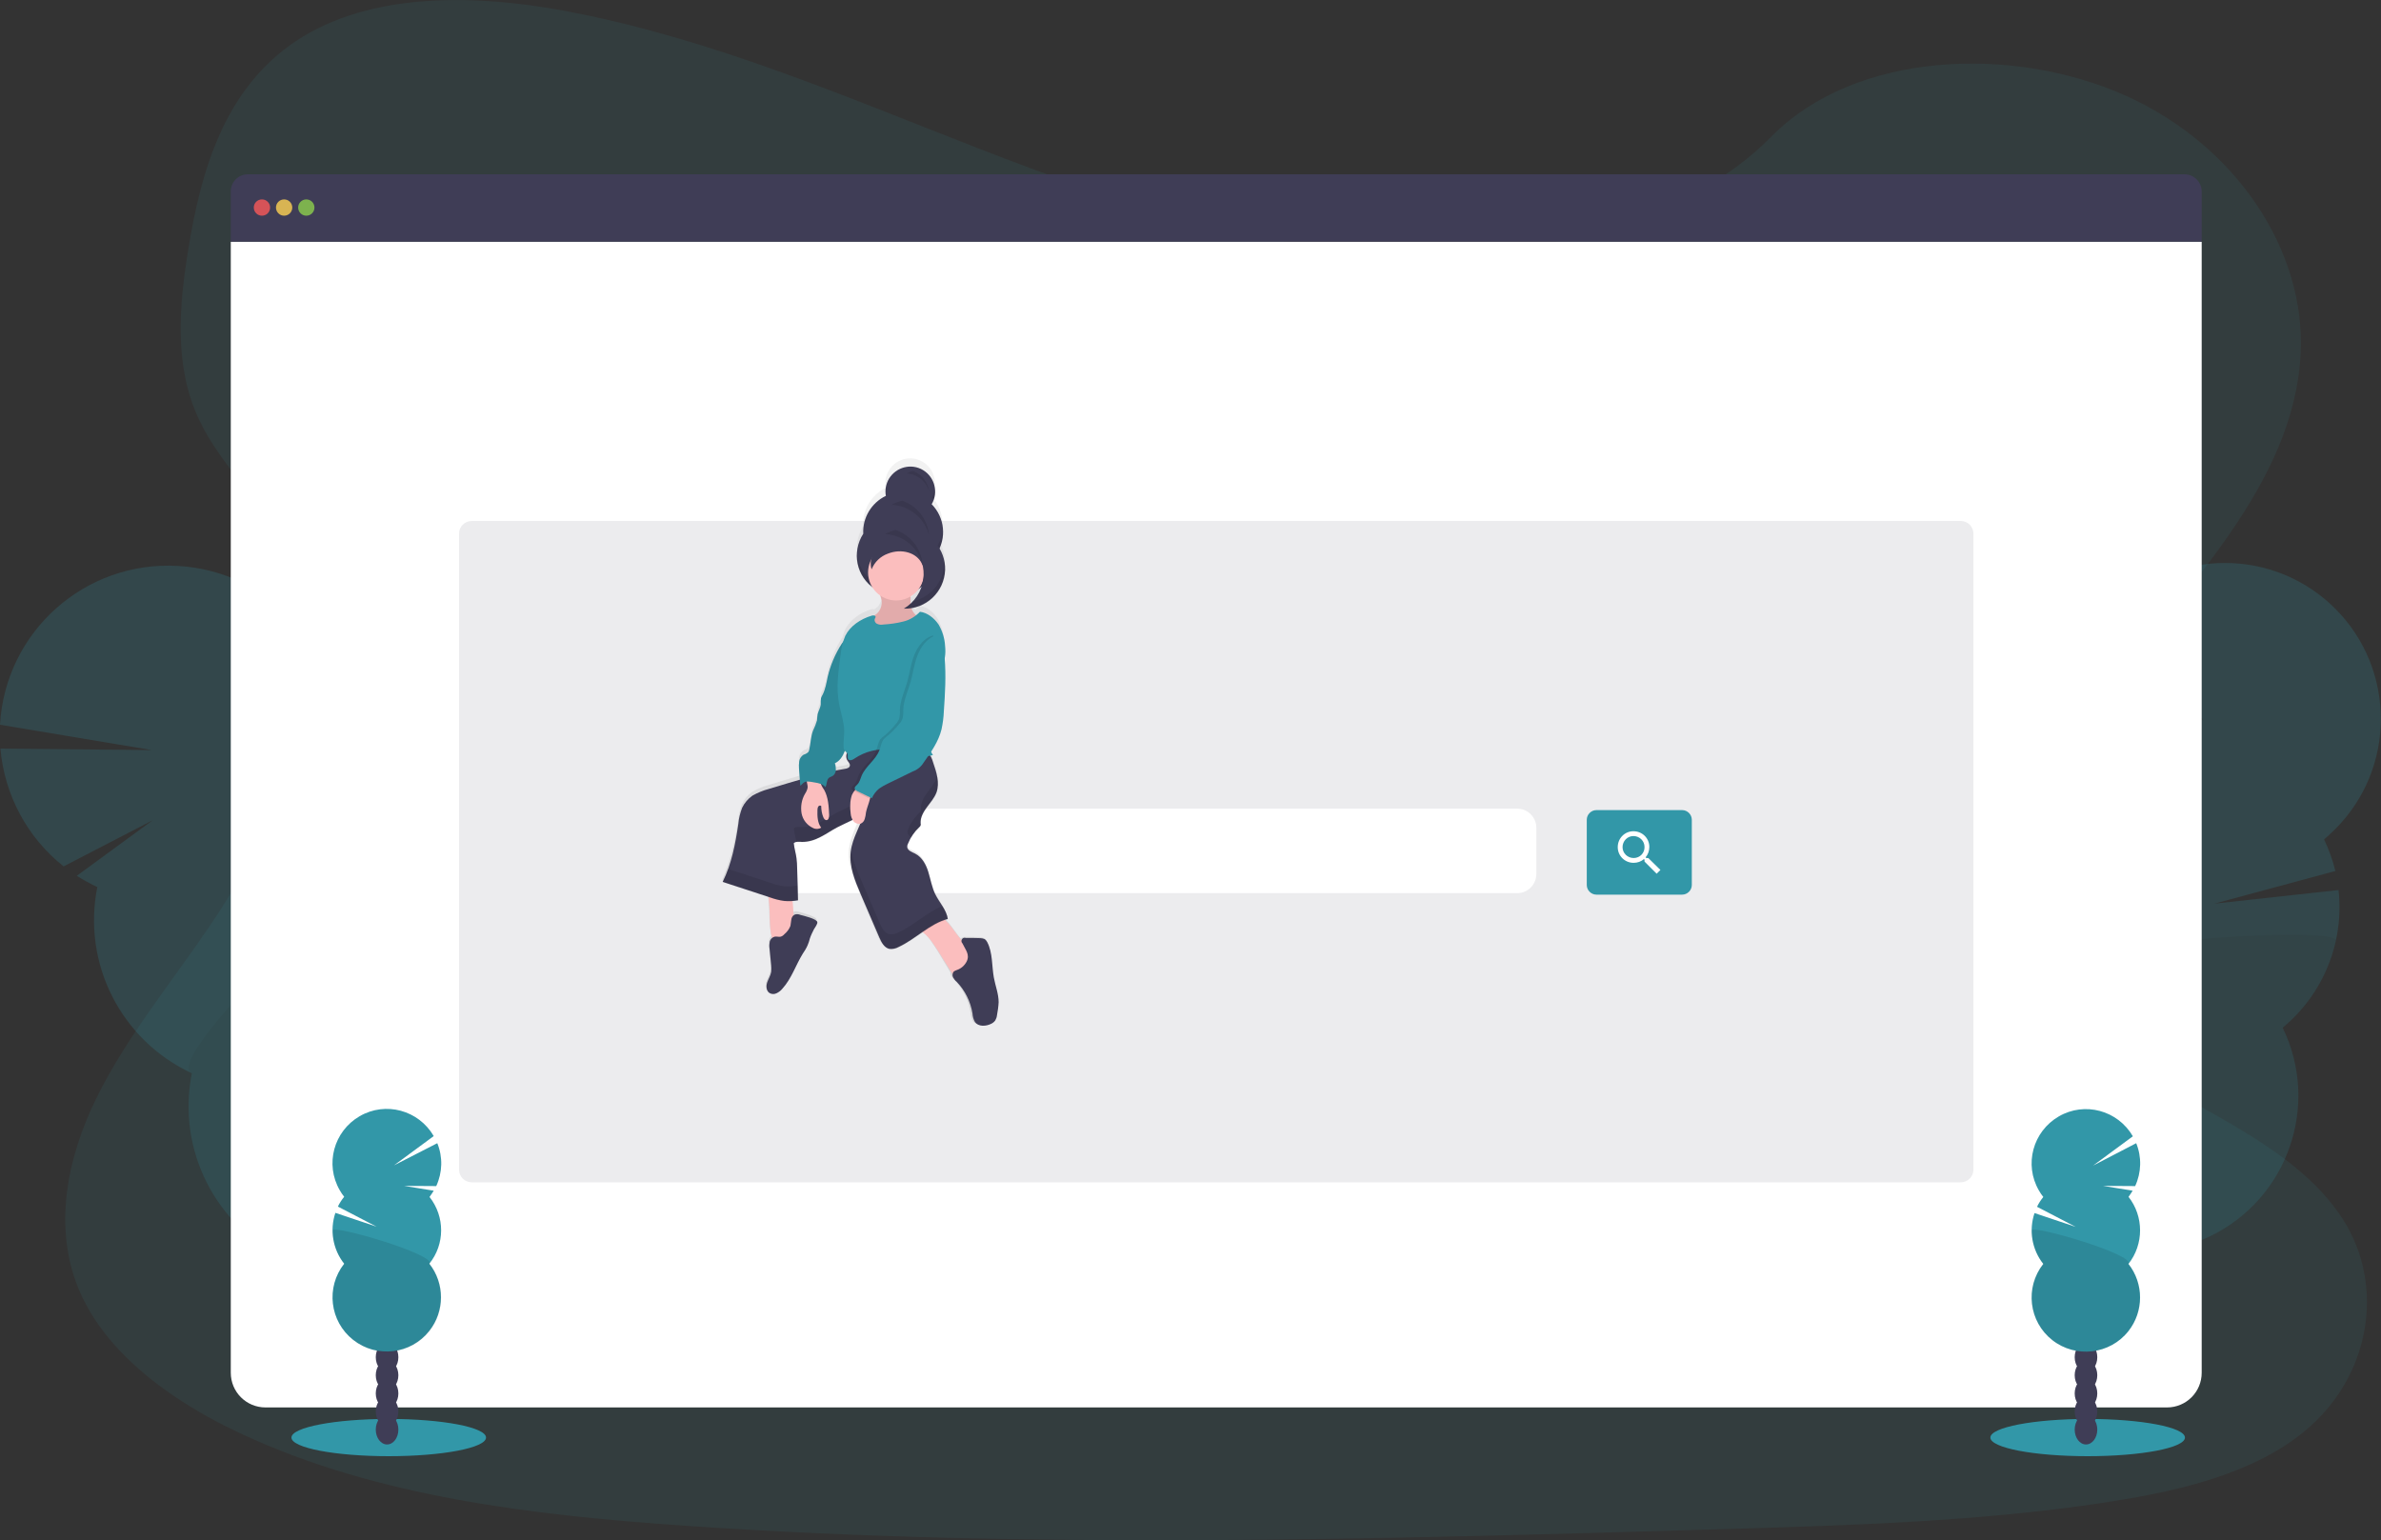 <?xml version="1.0" encoding="utf-8"?>
<!-- Generator: Adobe Illustrator 23.0.3, SVG Export Plug-In . SVG Version: 6.00 Build 0)  -->
<svg version="1.1" id="abbe7500-9f90-4e8f-af92-7a580cf16f72"
	 xmlns="http://www.w3.org/2000/svg" xmlns:xlink="http://www.w3.org/1999/xlink" x="0px" y="0px" viewBox="0 0 1138 736.2"
	 style="enable-background:new 0 0 1138 736.2;" xml:space="preserve">
<rect x="0" y="0" width="1138" height="736.2" fill="#333333" stroke="none"/>
<style type="text/css">
	.st0{opacity:0.1;fill:#3297A8;enable-background:new    ;}
	.st1{opacity:0.2;}
	.st2{fill:#3F3D56;}
	.st3{fill:#3297A8;}
	.st4{opacity:0.1;enable-background:new    ;}
	.st5{fill:#FFFFFF;}
	.st6{opacity:0.8;fill:#FA5959;enable-background:new    ;}
	.st7{opacity:0.8;fill:#FED253;enable-background:new    ;}
	.st8{opacity:0.8;fill:#8CCF4D;enable-background:new    ;}
	.st9{opacity:0.1;fill:#3F3D56;enable-background:new    ;}
	.st10{fill:url(#SVGID_1_);}
	.st11{opacity:0.1;}
	.st12{fill:#FBBEBE;}
</style>
<title>SEO optimalisatie</title>
<path class="st0" d="M1101.8,683.8c-24.3,20.2-59,28.6-92.5,33.8l-5.6,0.9c-58.6,8.7-118.3,10.5-177.8,12.3
	c-165.9,4.9-332.2,9.8-497.6-1.5c-73.2-5-148.1-13.8-212.3-43.7l-1.7-0.8l-2.5-1.2c-11.4-5.4-22.3-11.8-32.6-19.1
	c-18.3-13.1-33.4-29-41.4-47.9c-12.5-29.7-5.9-63,8.4-92s35.8-55.1,54.3-82.4c5.4-8,10.6-16.3,15.4-24.8
	c30-53.4,44.9-115.1,13.4-166.6c-4.2-6.6-8.6-12.9-13.4-19c-7.7-10-15.5-20-20.7-31.1C83,175,85.6,146,90.1,118.5
	c6-36.6,17-76,51.4-98.9c35.7-23.7,86.3-22.5,130.6-14c68.8,13.2,132.4,40.8,196.5,65.7s131.3,47.7,201.8,50.1
	c62.3,2.2,134.9-14,176.2-56.1c40.2-40.8,115.6-43.9,170-19.3c51.9,23.6,85.5,73.4,83,123.1c-3.2,62.1-54.9,111.8-95.9,164.7
	c-6.8,8.8-13.3,17.7-19.3,26.7c-19.4,29.5-33.2,65-19.8,96.9c7.5,17.8,21.8,31.5,39.1,43.4c38.7,26.6,92,44.5,116,81.8
	C1140.4,614.8,1132.7,658.2,1101.8,683.8z"/>
<g class="st1">
	<path class="st2" d="M249.7,648.4c0.3,0.7,0.6,1.3,0.9,1.9c-6.4,0.8-12.8,1.4-19.1,1.8c-2.9,1.1-6.1,1.3-9.1,0.4
		c-1.9,0.1-3.8,0.1-5.7,0.1c-0.1-0.9-0.1-1.7,0-2.6c0.4-6.1,3.2-11.2,8-13.7s10.7-1.6,15.7,1.6C244.4,640.6,247.6,644.2,249.7,648.4
		z"/>
	<path class="st2" d="M237.5,624.4c2.2,4.2,3.2,8.9,2.9,13.6c-0.4,6-3.2,11.2-8,13.7c-0.3,0.2-0.7,0.3-1,0.5
		c-2.9,1.1-6.1,1.3-9.1,0.4c-2-0.5-3.9-1.4-5.7-2.5c-7.9-5.3-12.6-14.4-12.2-24c0.4-6,3.2-11.2,8-13.7s10.6-1.6,15.7,1.6
		C232.3,616.6,235.4,620.2,237.5,624.4z"/>
	<ellipse transform="matrix(0.892 -0.452 0.452 0.892 -252.054 160.712)" class="st2" cx="210.4" cy="607.9" rx="16.8" ry="22"/>
	<ellipse transform="matrix(0.892 -0.452 0.452 0.892 -242.513 152.623)" class="st2" cx="198.2" cy="583.9" rx="16.8" ry="22"/>
	<ellipse transform="matrix(0.892 -0.452 0.452 0.892 -232.969 144.525)" class="st2" cx="186" cy="559.9" rx="16.8" ry="22"/>
	<path class="st3" d="M46.5,424c-3.4-1.6-6.6-3.4-9.8-5.4l36.2-26.5l-42.5,22C13,400.3,2.1,379.9,0.2,357.8l72.3,0.7L0,346.4
		c2.5-44.5,40.6-78.5,85.1-75.9c44.5,2.5,78.5,40.6,75.9,85.1c-0.2,3.7-0.7,7.5-1.4,11.2c5.3,2.5,10.2,5.5,14.9,9l-37.7,52.5
		l45.3-46c19.4,19.1,28,46.7,22.6,73.4c40.4,18.8,57.9,66.7,39.1,107.1c-18.8,40.4-66.7,57.9-107.1,39.1
		c-33.7-15.7-52.3-52.4-45-88.9C57.8,497.2,39.2,460.5,46.5,424L46.5,424z"/>
	<path class="st4" d="M197.5,403.4c8.2,16.1,10.7,34.5,7.1,52.3c40.4,18.8,57.9,66.7,39.1,107.1s-66.7,57.9-107.1,39.1
		c-33.7-15.7-52.3-52.4-45-88.9C75.7,505.6,193.4,395.3,197.5,403.4z"/>
</g>
<g class="st1">
	<path class="st2" d="M1010.8,655.7c-0.2,0.7-0.3,1.3-0.5,1.9c-5.1-3.2-10-6.5-14.8-9.9c-2.7-0.9-5.1-2.6-6.7-5
		c-1.4-1.1-2.8-2.1-4.1-3.2c0.5-0.7,1-1.3,1.5-1.9c3.8-4.1,8.8-6.2,13.7-5.1s8.6,5.1,10.3,10.4
		C1011.6,647,1011.7,651.5,1010.8,655.7z"/>
	<path class="st2" d="M1016.1,631.4c-0.9,4.3-2.9,8.2-5.8,11.5c-3.8,4.1-8.8,6.2-13.7,5.1c-0.3-0.1-0.7-0.2-1-0.3
		c-2.7-0.9-5.1-2.6-6.7-5c-1.1-1.5-2-3.3-2.6-5.1c-2.6-8.5-0.5-17.7,5.3-24.3c3.8-4.1,8.8-6.2,13.7-5.1s8.6,5,10.3,10.4
		C1016.9,622.7,1017.1,627.1,1016.1,631.4z"/>
	
		<ellipse transform="matrix(0.214 -0.977 0.977 0.214 201.354 1457.751)" class="st2" cx="1006.2" cy="603.8" rx="20.4" ry="15.6"/>
	
		<ellipse transform="matrix(0.214 -0.977 0.977 0.214 229.293 1443.81)" class="st2" cx="1011.6" cy="579.5" rx="20.4" ry="15.6"/>
	
		<ellipse transform="matrix(0.214 -0.977 0.977 0.214 257.246 1429.889)" class="st2" cx="1016.9" cy="555.1" rx="20.4" ry="15.6"/>
	<path class="st3" d="M996.3,376.2c-1.5-3.1-2.8-6.3-3.8-9.6l41.4,2.2l-43.3-9.1c-4.4-20.1-0.3-41,11.2-58l51.4,42.7l-44.9-51
		c27.7-30.4,74.9-32.6,105.3-4.9s32.6,74.9,4.9,105.3c-2.4,2.6-5,5.1-7.7,7.4c2.3,4.8,4.1,9.9,5.4,15.1l-57.8,15.6l59.3-6.5
		c2.8,25-7.3,49.8-26.7,65.8c18,37,2.5,81.6-34.5,99.6c-37,18-81.6,2.5-99.6-34.5c-15-31-6.9-68.2,19.7-90.1
		C961.6,435.3,969.8,398.1,996.3,376.2L996.3,376.2z"/>
	<path class="st4" d="M1116.5,449.7c-3.5,16.3-12.5,31-25.4,41.6c18,37,2.5,81.6-34.5,99.6c-37,18-81.6,2.5-99.6-34.5
		c-15-31-6.9-68.2,19.7-90.1C969.6,451.7,1118.3,441.5,1116.5,449.7z"/>
</g>
<path class="st2" d="M1044,83.3H118.5c-4.6,0-8.2,3.7-8.2,8.2c0,0,0,0,0,0v24h942v-24C1052.3,87,1048.6,83.3,1044,83.3
	C1044,83.3,1044,83.3,1044,83.3z"/>
<path class="st5" d="M110.3,115.6v540.5c0,9.2,7.4,16.6,16.6,16.6h908.8c9.2,0,16.6-7.4,16.6-16.6l0,0V115.6H110.3z"/>
<circle class="st6" cx="125.2" cy="99.2" r="3.9"/>
<circle class="st7" cx="135.8" cy="99.2" r="3.9"/>
<circle class="st8" cx="146.4" cy="99.2" r="3.9"/>
<path class="st9" d="M225.5,249h711.6c3.4,0,6.1,2.7,6.1,6.1V559c0,3.4-2.7,6.1-6.1,6.1H225.5c-3.4,0-6.1-2.7-6.1-6.1V255.2
	C219.3,251.8,222.1,249,225.5,249z"/>
<path class="st5" d="M363.1,386.5h362c5.1,0,9.2,4.1,9.2,9.2v22c0,5.1-4.1,9.2-9.2,9.2h-362c-5.1,0-9.2-4.1-9.2-9.2v-22
	C353.9,390.6,358,386.5,363.1,386.5z"/>
<path class="st3" d="M763,387.2h41c2.5,0,4.6,2.1,4.6,4.6V423c0,2.5-2.1,4.6-4.6,4.6h-41c-2.5,0-4.6-2.1-4.6-4.6v-31.2
	C758.4,389.3,760.5,387.2,763,387.2z"/>
<path class="st5" d="M787.8,410.1h-0.9l-0.4-0.3c1.2-1.4,1.8-3.2,1.8-5c0-4.2-3.4-7.5-7.6-7.5s-7.5,3.4-7.5,7.6s3.4,7.5,7.6,7.5
	c1.8,0,3.6-0.6,4.9-1.8l0.3,0.3v0.9l5.8,5.8l1.8-1.8L787.8,410.1z M780.8,410.1c-2.9,0-5.3-2.3-5.3-5.2c0-2.9,2.3-5.3,5.2-5.3
	s5.3,2.3,5.3,5.2c0,0,0,0,0,0C786.1,407.7,783.8,410.1,780.8,410.1C780.9,410.1,780.9,410.1,780.8,410.1L780.8,410.1z"/>
<linearGradient id="SVGID_1_" gradientUnits="userSpaceOnUse" x1="442.17" y1="165.829" x2="442.17" y2="436.769" gradientTransform="matrix(1 0 0 -1 -31.02 656.11)">
	<stop  offset="0" style="stop-color:#808080;stop-opacity:0.25"/>
	<stop  offset="0.54" style="stop-color:#808080;stop-opacity:0.12"/>
	<stop  offset="1" style="stop-color:#808080;stop-opacity:0.1"/>
</linearGradient>
<path class="st10" d="M474.7,466.9c-1-5.7-0.5-11.9-3.1-17c-0.3-0.6-0.7-1.1-1.2-1.5c-0.7-0.3-1.4-0.5-2.1-0.5
	c-2.4-0.1-4.7-0.1-7.1-0.1c-0.7-0.1-1.3,0.2-1.8,0.7l-0.1,0.2c-2.7-3-4.8-6.8-7.7-9.6c0.4-0.1,0.8-0.3,1.3-0.4
	c0-0.3-0.1-0.6-0.2-0.8c0-0.1,0-0.2-0.1-0.3s-0.1-0.4-0.2-0.6s-0.1-0.2-0.1-0.3l-0.2-0.5c0-0.1-0.1-0.2-0.1-0.3s-0.1-0.3-0.2-0.5
	c0-0.1-0.1-0.2-0.1-0.3l-0.3-0.5c0-0.1-0.1-0.1-0.1-0.2c-0.1-0.2-0.2-0.4-0.3-0.6c0-0.1-0.1-0.1-0.1-0.2c-0.1-0.2-0.2-0.4-0.3-0.6
	c0,0,0-0.1-0.1-0.1c-0.1-0.2-0.3-0.5-0.4-0.7l0,0c-1.1-1.9-2.4-3.7-3.3-5.6c-1.6-3.4-2.2-7.2-3.3-10.7s-3-7.2-6.3-8.9
	c-1.6-0.8-3.7-1.5-3.8-3.3c0-0.6,0.1-1.2,0.4-1.7c0.4-1.1,1-2.3,1.6-3.3c0.2-0.4,0.5-0.8,0.7-1.1l0.2-0.3c0.2-0.3,0.4-0.5,0.6-0.8
	l0.3-0.3c0.2-0.3,0.4-0.5,0.6-0.7l0.3-0.3c0.3-0.3,0.6-0.7,1-1c0.3-0.2,0.5-0.5,0.7-0.9c0.1-0.4,0.1-0.7,0-1.1
	c-0.2-2.8,1.3-5.5,3-7.8s3.6-4.5,4.6-7.2c0.1-0.3,0.2-0.6,0.3-0.9c0-0.1,0-0.2,0.1-0.3s0.1-0.4,0.1-0.6s0-0.3,0-0.4s0-0.4,0.1-0.6
	s0-0.3,0-0.4c0-0.2,0-0.4,0-0.6c0-0.1,0-0.3,0-0.4s0-0.4,0-0.6s0-0.3,0-0.4l-0.1-0.6v-0.3c0-0.2-0.1-0.5-0.1-0.7v-0.2l-0.2-1l0,0
	c-0.5-2.1-1.1-4.2-1.8-6.3c-0.4-1.3-0.9-2.5-1.5-3.6c0.4-0.1,0.7-0.2,1.1-0.3c-0.2-0.4-0.6-0.9-0.8-1.4c2.3-3.4,4-7.1,5.1-11.1
	c0.6-2.8,1-5.7,1-8.6c0.6-8.7,1.1-17.4,0.4-26v-0.3c0.3-1.9,0.3-3.7,0.1-5.6c-0.2-3.6-1.3-7.2-3.1-10.3c-1.9-3.1-5.1-5.8-8.7-6.1
	c-0.6,0.7-1.2,1.3-1.9,1.8c-1.1-0.9-1.8-2.2-2.3-3.5c8.5-1.3,15.1-8.2,16.1-16.8c0-0.3,0.1-0.6,0.1-1c0-0.1,0-0.3,0-0.4V269v-0.9
	v-0.6c0-0.1,0-0.2,0-0.3c0-0.1,0-0.4,0-0.6v-0.2c0-0.2,0-0.5-0.1-0.7c0,0,0-0.1,0-0.2c0-0.3-0.1-0.5-0.1-0.8v-0.1l-0.2-0.8l0,0
	c-0.5-1.8-1.2-3.6-2.1-5.2c0.8-1.8,1.3-3.6,1.5-5.6c0-0.3,0.1-0.7,0.1-1v-0.7c0-0.1,0-0.2,0-0.3c0-0.3,0-0.6,0-0.9v-0.1
	c-0.2-4.8-2.1-9.4-5.4-12.9c0.4-0.7,0.7-1.3,1-2.1l0,0l0.2-0.6l0,0c0.1-0.2,0.1-0.4,0.2-0.6v0c0-0.2,0.1-0.4,0.1-0.6
	c0,0,0-0.1,0-0.1c0-0.2,0.1-0.4,0.1-0.7s0-0.5,0.1-0.7c0-0.1,0-0.1,0-0.2c0-0.2,0-0.3,0-0.5c0-0.1,0-0.2,0-0.3c0-0.2,0-0.3,0-0.5
	s0-0.1,0-0.2c-0.5-6.5-6.2-11.4-12.7-10.9c-6.5,0.5-11.4,6.2-10.9,12.7c0,0.4,0.1,0.9,0.2,1.3c-5.9,2.9-10,8.6-10.7,15.1
	c-0.1,1.1-0.2,2.2-0.1,3.3c-1.7,2.7-2.8,5.8-3,9l0,0c0,0.1,0,0.2,0,0.4c0,0.4,0,0.8,0,1.2c0,6,2.7,11.7,7.5,15.4
	c1,1.6,2.3,2.9,3.8,4c0.3,0.8,0.5,1.7,0.6,2.5c0.2,2.3-0.6,4.6-2.3,6.2c-0.4,0.4-0.9,0.7-1.4,1c-0.5-0.1-0.9-0.1-1.4,0
	c-5.1,1.6-10.1,4.8-12.5,9.8c-0.5,1.1-0.9,2.3-1.2,3.5l-0.3,0.4c-3.1,4.9-5.4,10.3-6.7,16c-0.6,2.9-1.1,5.9-2.4,8.6
	c-0.3,0.5-0.6,1.1-0.8,1.7c-0.1,0.9-0.2,1.9-0.1,2.8c-0.1,1.7-1.1,3.2-1.5,4.9c-0.2,1-0.1,2-0.3,3c-0.5,1.7-1.1,3.4-1.9,5
	c-1.1,2.9-1.1,6.2-1.9,9.2c-0.1,0.5-0.3,1-0.6,1.4c-0.6,0.5-1.3,0.9-2.1,1.1c-1.1,0.7-1.9,1.8-2.1,3.1c-0.2,1.3-0.2,2.6-0.1,3.9
	l0.4,5.1c-1.9,0.6-3.8,1.1-5.7,1.7l-9.3,2.8c-2.7,0.7-5.3,1.8-7.8,3.3c-2.1,1.5-3.8,3.5-4.9,5.9c-0.9,2.5-1.6,5.1-1.8,7.7
	c-1,7.4-2.7,14.8-5.1,21.9c-0.2,0.5-0.4,1.1-0.6,1.6l0,0c-0.2,0.5-0.4,1.1-0.6,1.6c0,0.1-0.1,0.2-0.1,0.3c-0.2,0.4-0.4,0.8-0.5,1.3
	s-0.5,1.1-0.7,1.6l21.8,7.3c0,0.3,0,0.5,0.1,0.8c0.8,5.4,0.4,10.8,1.1,16.2c0.1,0.9,0.3,1.8,0.6,2.6c-0.6,0.5-1,1.1-1.1,1.8
	c-0.3,1.1-0.3,2.3-0.1,3.5c0.2,2.7,0.5,5.5,0.7,8.2c0.1,1,0.1,2,0,3c-0.3,1.8-1.3,3.4-1.9,5.1s-0.5,3.9,0.9,5c1,0.7,2.3,0.8,3.4,0.3
	c1.1-0.5,2.1-1.3,2.8-2.2c4.4-4.9,6.4-11.5,9.8-17.1c0.9-1.3,1.7-2.7,2.3-4.1c0.5-1.1,0.8-2.3,1.1-3.4c0.5-1.5,1.2-3,1.9-4.4
	c0.4-0.8,2-2.8,1.6-3.7c-0.6-1.5-6.5-2.9-8-3.4c-0.9-0.4-2-0.5-2.9-0.1c-0.1,0.1-0.3,0.2-0.4,0.3c-0.2-2.2-0.4-4.4-0.5-6.6
	c0.9-0.1,1.8-0.2,2.6-0.3c0-1.2-0.1-2.5-0.1-3.8s-0.1-2.3-0.1-3.5c-0.1-2.8-0.1-5.6-0.2-8.3c0-1.6-0.1-3.2-0.3-4.8
	c-0.3-2.5-1.1-4.8-1.3-7.3c0.4-0.3,0.8-0.5,1.2-0.6l0,0c0.7-0.1,1.4-0.1,2.1-0.1h0.5c3.1,0,6.1-0.9,8.8-2.4c2.7-1.4,5.3-3.2,8-4.7
	c0.3-0.2,0.7-0.4,1-0.5l0.4-0.2l0.6-0.3l0.5-0.3l0.1-0.1c1.6-0.8,3.2-1.5,4.7-2.3c0.1,0.2,0.2,0.3,0.3,0.5c0.8,1,2.1,1.5,3.3,1.2
	c-1.9,4.5-4.1,9-4.7,13.9c-0.8,7.1,2,14,4.8,20.6l8.9,21c1,2.3,2.3,4.9,4.7,5.5c1.5,0.2,3.1-0.1,4.5-0.9c4.1-1.9,7.7-4.7,11.5-7.3
	l0.1,0.1c3.4,2.7,5.5,6.4,7.8,9.9l6.2,10.3c0,0.5,0,1,0.3,1.5c0.5,0.8,1,1.6,1.8,2.3c4,4.3,6.6,9.6,7.5,15.3
	c0.1,1.5,0.5,2.9,1.2,4.2c1.7,2.3,5.2,2.2,7.8,0.8c0.8-0.4,1.4-0.9,1.9-1.6c0.4-0.8,0.7-1.6,0.8-2.4c0.5-2.1,0.7-4.3,0.8-6.4
	C477,474.8,475.5,470.9,474.7,466.9z M439,278.5c0.4-0.3,0.9-0.6,1.3-0.9c-0.8,2.5-2.2,4.9-4,6.9l0,0c-0.4,0.5-0.9,0.9-1.3,1.3
	c0-0.1,0-0.2,0-0.3c-0.1-1,0-2.1,0-3.2C436.5,281.3,437.9,280,439,278.5z M403.7,357.4c0-0.1,0-0.1,0.1-0.2c0.4,0.3,0.7,0.6,0.9,0.9
	c-0.5,1.1-0.5,2.3,0.1,3.4c0.5,0.9,1.5,1.7,1.3,2.7s-1.5,1.4-2.5,1.6c-1.4,0.2-2.7,0.5-4.1,0.8c0,0,0,0,0-0.1c0-1.1-0.1-2.3-0.5-3.3
	C401.3,362.2,402.8,359.8,403.7,357.4z"/>
<path class="st2" d="M445.3,241c3.3-5.6,1.5-12.9-4.1-16.3s-12.9-1.5-16.3,4.1c-1.5,2.5-2,5.4-1.5,8.2c-6.9,3.3-11.2,10.5-10.8,18.1
	c-5.7,8.8-3.3,20.7,5.6,26.4c8.8,5.7,20.7,3.3,26.4-5.6c2-3.1,3.1-6.7,3.1-10.4c0-0.3,0-0.6,0-0.9
	C452.5,257.2,451.6,247.4,445.3,241L445.3,241z"/>
<g class="st11">
	<path d="M423.3,234.1l0.2-0.1c0-0.2-0.1-0.4-0.1-0.6c0,0,0,0.1,0,0.1S423.3,233.9,423.3,234.1z"/>
	<path d="M450.6,253.5c-0.4,2.9-1.4,5.7-3,8.1c0,0.3,0,0.6,0,0.9c0,10.5-8.5,19.1-19.1,19.1c-10,0-18.3-7.6-19-17.6
		c0,0.5-0.1,1-0.1,1.5c0,10.5,8.5,19.1,19.1,19.1c10.5,0,19.1-8.5,19.1-19.1c0-0.3,0-0.6,0-0.9c2.3-3.6,3.4-7.8,3-12
		C450.6,253,450.6,253.2,450.6,253.5z"/>
	<path d="M446.9,233.3c-0.2,1.6-0.7,3.1-1.6,4.5c0.3,0.3,0.6,0.7,1,1.1c0.3-0.8,0.5-1.7,0.6-2.6C447,235.3,447,234.3,446.9,233.3z"
		/>
</g>
<path class="st12" d="M368.4,445.7c0.1,1.1,0.4,2.1,0.9,3.1c0.5,1,1.4,1.7,2.5,1.9c1,0,2-0.3,2.8-0.8c1.7-0.9,3.5-1.9,4.4-3.6
	s0.7-3.6,0.6-5.5l-1.1-14.5c-2.8-0.1-5.5-0.1-8.3,0.1s-3.2,0.8-2.8,3.4C368.1,435,367.7,440.4,368.4,445.7z"/>
<path class="st12" d="M449,455.5l6.6,10.6c0.3,0.6,0.8,1.1,1.4,1.3c0.5,0.1,0.9,0,1.4-0.2c2.1-1.1,4-2.6,5.5-4.5
	c1.2-1.1,2.1-2.5,2.6-4c0.4-1.7-0.1-3.5-1.3-4.8c-0.8-0.7-1.6-1.2-2.5-1.8c-5.2-3.5-7.5-10.1-12.6-13.7c-0.3-0.2-0.6-0.4-1-0.4
	c-0.4,0-0.7,0.1-1.1,0.3l-7,3.8c-3,1.7-2.1,1.8,0.2,3.6C444.6,448.3,446.7,452,449,455.5z"/>
<path class="st2" d="M382.6,437.3c-0.9-0.4-2-0.5-2.9-0.1c-0.9,0.5-1.4,1.4-1.5,2.4c-0.2,1-0.2,2-0.4,2.9c-0.6,1.6-1.6,2.9-2.9,4
	c-0.5,0.6-1.1,1-1.8,1.2c-0.9,0.2-1.9-0.2-2.9,0c-1.1,0.3-2,1.2-2.3,2.3c-0.2,1.1-0.3,2.3-0.1,3.4l0.8,8.1c0.1,1,0.1,2,0,3
	c-0.3,1.8-1.3,3.3-1.9,5s-0.5,3.9,0.9,5c1,0.7,2.3,0.8,3.4,0.3c1.1-0.5,2.1-1.2,2.9-2.2c4.4-4.8,6.4-11.3,9.8-16.8
	c0.9-1.3,1.7-2.6,2.3-4c0.5-1.1,0.8-2.2,1.1-3.3c0.5-1.5,1.2-2.9,1.9-4.3c0.4-0.8,2-2.7,1.6-3.6
	C390.1,439.1,384.1,437.7,382.6,437.3z"/>
<path class="st2" d="M462,459.6c-1,1.9-2.6,3.3-4.6,4c-0.6,0.2-1.1,0.4-1.6,0.8c-0.6,0.8-0.7,1.8-0.3,2.7c0.5,0.8,1,1.6,1.8,2.2
	c4,4.2,6.6,9.5,7.5,15.1c0.1,1.5,0.5,2.9,1.2,4.1c1.7,2.3,5.2,2.1,7.8,0.8c0.8-0.4,1.4-0.9,1.9-1.6c0.4-0.7,0.7-1.5,0.8-2.4
	c0.4-2.1,0.7-4.2,0.8-6.3c0-4-1.6-7.9-2.3-11.8c-1-5.6-0.5-11.7-3.1-16.8c-0.3-0.6-0.7-1.1-1.2-1.5c-0.7-0.3-1.4-0.5-2.1-0.5
	c-2.4-0.1-4.7-0.1-7.1-0.1c-0.8-0.3-1.7,0.2-1.9,1c-0.2,0.6,0,1.2,0.4,1.6C461.4,453.9,463.7,456.2,462,459.6z"/>
<path class="st2" d="M405.8,358.7c-1.4,1.1-1.7,3.1-0.9,4.6c0.5,0.9,1.5,1.7,1.3,2.7s-1.5,1.4-2.5,1.5c-9.2,1.5-18.1,4.2-27,6.8
	l-9.3,2.8c-2.7,0.7-5.3,1.8-7.8,3.2c-2.1,1.5-3.8,3.5-4.9,5.8c-0.9,2.4-1.6,5-1.8,7.6c-1.4,9.5-3.2,19.2-7.5,27.8l22.6,7.4
	c2.2,0.8,4.5,1.4,6.8,1.7c2.2,0.2,4.4,0.1,6.6-0.3c-0.1-5.1-0.2-10.3-0.4-15.3c0-1.6-0.1-3.2-0.3-4.8c-0.3-2.4-1.1-4.8-1.3-7.2
	c1-0.9,2.6-0.7,3.9-0.6c3.1,0,6.1-0.9,8.9-2.4c2.8-1.4,5.3-3.2,8-4.6c4.5-2.4,9.7-4,13.2-7.8c-1.8,6.7-6,12.6-6.8,19.5
	s2,13.8,4.8,20.3l8.9,20.7c1,2.3,2.3,4.8,4.7,5.4c1.5,0.2,3.1-0.1,4.5-0.9c8.2-3.8,14.8-11.1,23.5-13.4c-0.6-4.3-4.1-7.9-6-11.8
	c-1.6-3.3-2.2-7-3.3-10.6s-3-7.1-6.3-8.8c-1.6-0.8-3.7-1.5-3.8-3.2c0-0.6,0.1-1.1,0.4-1.6c1.2-3,3-5.6,5.3-7.8
	c0.3-0.2,0.5-0.5,0.7-0.9c0.1-0.3,0.1-0.7,0-1c-0.2-2.8,1.4-5.5,3-7.7s3.6-4.4,4.6-7.1c1.6-4.6,0-9.6-1.6-14.2
	c-0.5-1.9-1.4-3.7-2.7-5.2c-2.1-2.3-5.4-2.9-8.4-3.2C425.2,355.2,413.6,352.6,405.8,358.7z"/>
<g class="st11">
	<path d="M443.2,378.8c-1.7,2.3-3.2,4.9-3,7.7c0,0.3,0,0.7,0,1c-0.2,0.3-0.4,0.7-0.7,0.9c-2.3,2.2-4.2,4.8-5.4,7.8
		c-0.2,0.5-0.4,1.1-0.4,1.6c0.2,1.1,1,2,2,2.3c1-1.7,2.3-3.2,3.7-4.5c0.3-0.2,0.5-0.5,0.7-0.9c0.1-0.3,0.1-0.7,0-1
		c-0.2-2.8,1.4-5.5,3-7.7s3.6-4.4,4.6-7.1c0.8-2.6,0.9-5.4,0.2-8c-0.1,0.3-0.1,0.5-0.2,0.8C446.8,374.3,444.9,376.5,443.2,378.8z"/>
	<path d="M404.7,360.1c0.7-0.1,1.2-0.6,1.4-1.3c0-0.1,0-0.3,0-0.4l-0.4,0.3C405.3,359.1,404.9,359.6,404.7,360.1z"/>
	<path d="M374.8,423.6c-2.3-0.3-4.6-0.9-6.8-1.7l-20-6.6c-0.8,2.2-1.6,4.3-2.6,6.3l22.6,7.4c2.2,0.8,4.5,1.4,6.8,1.7
		c2.2,0.2,4.4,0.1,6.6-0.3c-0.1-2.4-0.1-4.8-0.2-7.2C379.1,423.7,376.9,423.8,374.8,423.6z"/>
	<path d="M429.6,445.6c-1.4,0.8-2.9,1.1-4.5,0.9c-2.4-0.5-3.7-3.1-4.7-5.4l-8.9-20.7c-2-4.5-3.9-9.3-4.7-14.1
		c-0.1,0.3-0.1,0.7-0.1,1c-0.8,7,2,13.8,4.8,20.3l8.9,20.7c1,2.3,2.3,4.8,4.7,5.4c1.5,0.2,3.1-0.1,4.5-0.9
		c8.2-3.8,14.8-11.1,23.5-13.4c-0.5-2.3-1.4-4.4-2.7-6.3C443,436,436.9,442.2,429.6,445.6z"/>
	<path d="M413.4,380.5c-3.5,3.8-8.6,5.4-13.2,7.8c-2.7,1.4-5.3,3.2-8,4.6c-2.7,1.5-5.7,2.4-8.9,2.4c-1.4,0-2.9-0.3-3.9,0.6
		c0.2,2.3,0.9,4.4,1.2,6.7c0.9-0.1,1.8-0.1,2.7,0c3.1,0,6.1-0.9,8.9-2.4c2.8-1.4,5.3-3.2,8-4.6c3-1.6,6.3-2.8,9.1-4.6
		C411,387.7,412.3,384.1,413.4,380.5z"/>
</g>
<path class="st12" d="M421.4,287.2c0.2,2.3-0.6,4.5-2.3,6.1c-0.6,0.5-1.2,0.8-1.7,1.3c-1.8,1.9-1.8,4.8,0.1,6.6
	c0.2,0.2,0.4,0.3,0.6,0.5c1.8,1.1,4.1,0.8,6.2,0.4c2.8-0.4,5.5-1.1,8.1-2.1c2.6-1,4.9-2.9,6.4-5.2c-2.2-1.4-3.6-3.9-3.6-6.5
	c-0.1-2.6,0.6-5.5-1.1-7.5s-4.5-1.9-7-1.3c-1.2,0.3-2.4,0.8-3.6,1.1c-0.6,0.2-2.6,0.2-3,0.6C419.6,282.1,421.3,285.9,421.4,287.2z"
	/>
<path class="st4" d="M421.4,287.2c0.2,2.3-0.6,4.5-2.3,6.1c-0.6,0.5-1.2,0.8-1.7,1.3c-1.8,1.9-1.8,4.8,0.1,6.6
	c0.2,0.2,0.4,0.3,0.6,0.5c1.8,1.1,4.1,0.8,6.2,0.4c2.8-0.4,5.5-1.1,8.1-2.1c2.6-1,4.9-2.9,6.4-5.2c-2.2-1.4-3.6-3.9-3.6-6.5
	c-0.1-2.6,0.6-5.5-1.1-7.5s-4.5-1.9-7-1.3c-1.2,0.3-2.4,0.8-3.6,1.1c-0.6,0.2-2.6,0.2-3,0.6C419.6,282.1,421.3,285.9,421.4,287.2z"
	/>
<circle class="st12" cx="428.3" cy="273.6" r="13.4"/>
<path class="st12" d="M386,376.5c-0.2,1.1-0.7,2.1-1.3,3c-1.6,2.8-2.1,6-1.6,9.2c0.6,3.2,2.7,5.8,5.6,7.1c1.2,0.6,2.7,0.5,3.8-0.2
	c-1.8-2.3-1.9-5.5-1.8-8.5c0-0.5,0.1-1.1,0.4-1.6c0.3-0.5,0.9-0.6,1.4-0.3c0,0,0,0,0,0c0,1.8,0.3,3.7,1,5.4c0.3,0.7,0.8,1.4,1.5,1.4
	c1,0,1.3-1.4,1.3-2.4c-0.2-4.2-0.4-8.5-2.4-12.1c-0.9-1.2-1.6-2.6-2-4.1c0-0.5-0.2-1-0.5-1.4c-0.2-0.2-0.5-0.3-0.8-0.4
	c-1.2-0.3-3.9-1.3-4.8-0.3S386.2,375.1,386,376.5z"/>
<path class="st3" d="M405.9,305.2c-1.5-0.2-2.8,1.2-3.6,2.5c-3.1,4.8-5.4,10.2-6.7,15.8c-0.6,2.9-1.1,5.9-2.4,8.5
	c-0.3,0.5-0.6,1.1-0.8,1.7c-0.1,0.9-0.2,1.8-0.1,2.8c-0.1,1.7-1.1,3.2-1.5,4.8c-0.2,1-0.2,2-0.3,3c-0.5,1.7-1.1,3.3-1.9,4.9
	c-1.1,2.9-1.1,6.1-1.8,9.1c-0.1,0.5-0.3,1-0.6,1.3c-0.6,0.5-1.3,0.9-2.1,1.1c-1.1,0.7-1.9,1.8-2.1,3.1c-0.2,1.3-0.2,2.6-0.1,3.8
	l0.6,7.9c0.6-0.3,1-1,1.6-1.4c1-0.8,2.4-0.6,3.6-0.4l1.8,0.3c1.9,0.3,3.9,0.8,5,2.2c0.9-1.5,0.4-3.6,1.9-4.6c0.5-0.3,1-0.4,1.5-0.7
	c1-0.6,1.5-1.7,1.6-2.8c0-1.1-0.1-2.2-0.5-3.3c2.3-1,3.8-3.3,4.7-5.7c1-2.8,1.7-5.8,2.2-8.8c2.1-11.8,4-23.7,4.2-35.6
	c0.1-2-0.1-4-0.6-5.9C408.8,307.1,407.9,305.5,405.9,305.2z"/>
<path class="st4" d="M405.9,305.2c-1.5-0.2-2.8,1.2-3.6,2.5c-3.1,4.8-5.4,10.2-6.7,15.8c-0.6,2.9-1.1,5.9-2.4,8.5
	c-0.3,0.5-0.6,1.1-0.8,1.7c-0.1,0.9-0.2,1.8-0.1,2.8c-0.1,1.7-1.1,3.2-1.5,4.8c-0.2,1-0.2,2-0.3,3c-0.5,1.7-1.1,3.3-1.9,4.9
	c-1.1,2.9-1.1,6.1-1.8,9.1c-0.1,0.5-0.3,1-0.6,1.3c-0.6,0.5-1.3,0.9-2.1,1.1c-1.1,0.7-1.9,1.8-2.1,3.1c-0.2,1.3-0.2,2.6-0.1,3.8
	l0.6,7.9c0.6-0.3,1-1,1.6-1.4c1-0.8,2.4-0.6,3.6-0.4l1.8,0.3c1.9,0.3,3.9,0.8,5,2.2c0.9-1.5,0.4-3.6,1.9-4.6c0.5-0.3,1-0.4,1.5-0.7
	c1-0.6,1.5-1.7,1.6-2.8c0-1.1-0.1-2.2-0.5-3.3c2.3-1,3.8-3.3,4.7-5.7c1-2.8,1.7-5.8,2.2-8.8c2.1-11.8,4-23.7,4.2-35.6
	c0.1-2-0.1-4-0.6-5.9C408.8,307.1,407.9,305.5,405.9,305.2z"/>
<path class="st3" d="M439.7,292.4c-2.2,2.3-5,4-8.1,4.7c-3.1,0.8-6.3,1.2-9.4,1.4c-1,0.2-2,0.1-2.9-0.3c-1-0.4-1.5-1.4-1.2-2.4
	c0.2-0.3,0.3-0.6,0.4-0.9c0-0.8-1.2-0.9-2-0.6c-5.2,1.6-10.1,4.8-12.5,9.6c-1.2,2.8-1.9,5.8-2.2,8.8c-1.1,8-2.3,16.1-0.7,24
	c0.8,4.2,2.3,8.3,2.4,12.6c0,2.4-0.4,4.8-0.3,7.2c-0.1,0.8,0.1,1.7,0.6,2.4c0.4,0.4,0.9,0.7,1.2,1.2c0.4,0.8-0.1,2,0.4,2.8
	c0.7,0.9,2.2,0.3,3.1-0.4c4.9-3.3,10.8-4.8,16.6-4.2c7,0.8,14,4.5,20.8,2.6c-0.3-0.5-0.7-1.1-0.9-1.6c-3.4-11.2-3.2-23.6,1.9-34.2
	c1.7-3.6,4-7,4.7-10.9c0.3-1.8,0.3-3.7,0.1-5.5c-0.2-3.6-1.3-7.1-3.1-10.2C446.5,295.4,443.2,292.8,439.7,292.4z"/>
<path class="st12" d="M407.2,379.9c-0.5,1.5-0.8,3-0.8,4.6c-0.1,1.5,0,3,0.2,4.5c0.1,1.3,0.6,2.5,1.3,3.5c0.8,1,2.1,1.5,3.4,1.2
	c1-0.4,1.7-1.2,2-2.3c0.3-1,0.5-2,0.6-3.1c0.6-3,2.2-5.9,2.2-9c0-0.4,0-0.7-0.2-1.1c-0.6-1.3-3.4-2.7-4.8-2.5
	C409.5,376,407.9,378.5,407.2,379.9z"/>
<path class="st4" d="M446,303.7c-0.3,2.7,2.3,4.7,3.3,7.2c0.4,1.2,0.7,2.4,0.7,3.6c0.7,8.5,0.2,17.1-0.4,25.6
	c-0.1,2.8-0.4,5.7-1,8.5c-1.4,5.8-5,10.9-8.5,15.8c-0.5,0.8-1.1,1.5-1.8,2.2c-1,0.8-2.1,1.5-3.4,2.1l-12,5.8
	c-1.5,0.7-2.9,1.5-4.2,2.4c-1.5,1.2-2.7,2.8-3.5,4.6c-2.3-1.2-4.7-2.2-7-3.4c-0.5-0.3-1.1-0.6-1.2-1.2c-0.1-0.8,0.7-1.4,1.3-2
	c1.1-1.1,1.4-2.7,2-4.1c1.9-4.6,6.7-7.5,8.5-12.2c0.7-1.8,0.9-3.8,2-5.3c0.7-0.7,1.4-1.4,2.3-2c1.8-1.6,3.5-3.3,5-5.2
	c0.7-0.7,1.2-1.5,1.6-2.4c0.4-1.4,0.5-2.8,0.4-4.2c0.1-4.7,2.2-9,3.5-13.5c1.2-4.2,1.7-8.6,3.3-12.7
	C438.5,309.1,441.7,304.8,446,303.7z"/>
<path class="st3" d="M447.5,303.7c-0.3,2.7,2.3,4.7,3.3,7.2c0.4,1.2,0.7,2.4,0.7,3.6c0.7,8.5,0.2,17.1-0.4,25.6
	c-0.1,2.8-0.5,5.7-1.1,8.5c-1.4,5.8-5,10.9-8.5,15.8c-1.2,2-3,3.5-5.2,4.3l-11.9,5.8c-1.5,0.7-2.9,1.5-4.2,2.4
	c-1.5,1.2-2.7,2.8-3.5,4.6c-2.3-1.2-4.7-2.2-7-3.4c-0.5-0.3-1.1-0.6-1.2-1.2c-0.1-0.8,0.7-1.4,1.3-2c1.1-1.1,1.4-2.7,2-4.1
	c1.9-4.6,6.7-7.5,8.5-12.2c0.7-1.8,0.9-3.8,2.1-5.3c0.7-0.7,1.4-1.4,2.3-2c1.8-1.6,3.5-3.3,5-5.2c0.7-0.7,1.2-1.5,1.6-2.4
	c0.4-1.4,0.5-2.8,0.4-4.2c0.1-4.7,2.2-9,3.5-13.5c1.2-4.2,1.7-8.6,3.3-12.7C440.1,309.1,443.2,304.8,447.5,303.7z"/>
<path class="st2" d="M435,252.9c-4.1-0.5-8.3,0.4-11.9,2.5c0.5,0,1.1,0.1,1.6,0.1c10.5,1.3,17.9,10.8,16.6,21.2
	c-0.7,5.9-4.2,11.2-9.3,14.2c10.5,0.3,19.3-7.9,19.7-18.5C452,262.6,444.7,254.1,435,252.9z"/>
<path class="st2" d="M440.8,263.5c0.9,2.1,1,4.5,0.1,6.7c-0.1-0.3-0.2-0.6-0.3-0.8c-2.4-5.2-9.6-7.4-16.2-4.8
	c-3.6,1.3-6.4,4-7.8,7.5c-1.7-5.1,1.7-10.9,8-13.3C431.2,256.1,438.5,258.3,440.8,263.5z"/>
<g class="st11">
	<path d="M440.9,269.8c-0.6-7.5-5.6-14-12.8-16.5c-1.8,0.4-3.5,1.1-5.1,2c0.5,0,1.1,0.1,1.6,0.1
		C432.5,256.4,438.9,262.1,440.9,269.8z"/>
	<path d="M444,255.8c-0.6-7.5-5.6-14-12.8-16.5c-1.8,0.4-3.5,1.1-5.1,2c0.5,0,1.1,0,1.6,0.1C435.6,242.5,442.1,248.2,444,255.8z"/>
	<path d="M444,235c-0.4-4.5-3.4-8.4-7.7-9.9c-1.1,0.3-2.1,0.7-3,1.2c0.3,0,0.6,0,1,0.1C439,227,442.9,230.4,444,235z"/>
	<path d="M451.2,267.2c0.8,9.5-5.5,18-14.8,20.2c-1.3,1.4-2.8,2.6-4.4,3.6c10.5,0.4,19.4-7.8,19.8-18.4
		C451.8,270.7,451.6,268.9,451.2,267.2z"/>
</g>
<ellipse class="st3" cx="997.8" cy="687.1" rx="46.5" ry="8.9"/>
<ellipse class="st2" cx="997" cy="683.3" rx="5.4" ry="7.1"/>
<ellipse class="st2" cx="997" cy="674.6" rx="5.4" ry="7.1"/>
<ellipse class="st2" cx="997" cy="666" rx="5.4" ry="7.1"/>
<ellipse class="st2" cx="997" cy="657.3" rx="5.4" ry="7.1"/>
<ellipse class="st2" cx="997" cy="648.7" rx="5.4" ry="7.1"/>
<ellipse class="st2" cx="997" cy="640" rx="5.4" ry="7.1"/>
<ellipse class="st2" cx="997" cy="631.3" rx="5.4" ry="7.1"/>
<path class="st3" d="M1017.3,572.1c0.7-1,1.4-2,2-3l-14.2-2.3l15.4,0.1c3-6.5,3.2-13.9,0.5-20.5l-20.6,10.7l19-14
	c-7.2-12.4-23-16.7-35.4-9.5c-12.4,7.2-16.7,23-9.5,35.4c0.6,1.1,1.3,2.1,2.1,3.1c-1.2,1.5-2.2,3-3,4.7l18.5,9.6l-19.7-6.6
	c-2.8,8.3-1.2,17.5,4.2,24.3c-8.9,11.3-6.9,27.6,4.3,36.4s27.6,6.9,36.4-4.3c7.4-9.4,7.4-22.7,0-32.1c7.4-9.4,7.4-22.7,0-32.1
	L1017.3,572.1z"/>
<path class="st4" d="M971,588.1c0,5.8,2,11.4,5.5,16c-8.9,11.3-6.9,27.6,4.3,36.4s27.6,6.9,36.4-4.3c7.4-9.4,7.4-22.7,0-32.1
	C1020.7,599.7,971,585.2,971,588.1z"/>
<ellipse class="st3" cx="185.8" cy="687.1" rx="46.5" ry="8.9"/>
<ellipse class="st2" cx="185" cy="683.3" rx="5.4" ry="7.1"/>
<ellipse class="st2" cx="185" cy="674.6" rx="5.4" ry="7.1"/>
<ellipse class="st2" cx="185" cy="666" rx="5.4" ry="7.1"/>
<ellipse class="st2" cx="185" cy="657.3" rx="5.4" ry="7.1"/>
<ellipse class="st2" cx="185" cy="648.7" rx="5.4" ry="7.1"/>
<ellipse class="st2" cx="185" cy="640" rx="5.4" ry="7.1"/>
<ellipse class="st2" cx="185" cy="631.3" rx="5.4" ry="7.1"/>
<path class="st3" d="M205.3,572.1c0.7-1,1.4-2,2-3l-14.2-2.3l15.4,0.1c3-6.5,3.2-13.9,0.5-20.5L188.3,557l19-14
	c-7.2-12.4-23-16.7-35.4-9.5c-12.4,7.2-16.7,23-9.5,35.4c0.6,1.1,1.3,2.1,2.1,3.1c-1.2,1.5-2.2,3-3,4.7l18.5,9.6l-19.7-6.6
	c-2.8,8.3-1.2,17.5,4.2,24.3c-8.9,11.3-6.9,27.6,4.3,36.4c11.3,8.9,27.6,6.9,36.4-4.3c7.4-9.4,7.4-22.7,0-32.1
	C212.7,594.7,212.7,581.5,205.3,572.1L205.3,572.1z"/>
<path class="st4" d="M159,588.1c0,5.8,2,11.4,5.6,16c-8.9,11.3-6.9,27.6,4.3,36.4c11.3,8.9,27.6,6.9,36.4-4.3
	c7.4-9.4,7.4-22.7,0-32.1C208.7,599.7,159,585.2,159,588.1z"/>
</svg>
